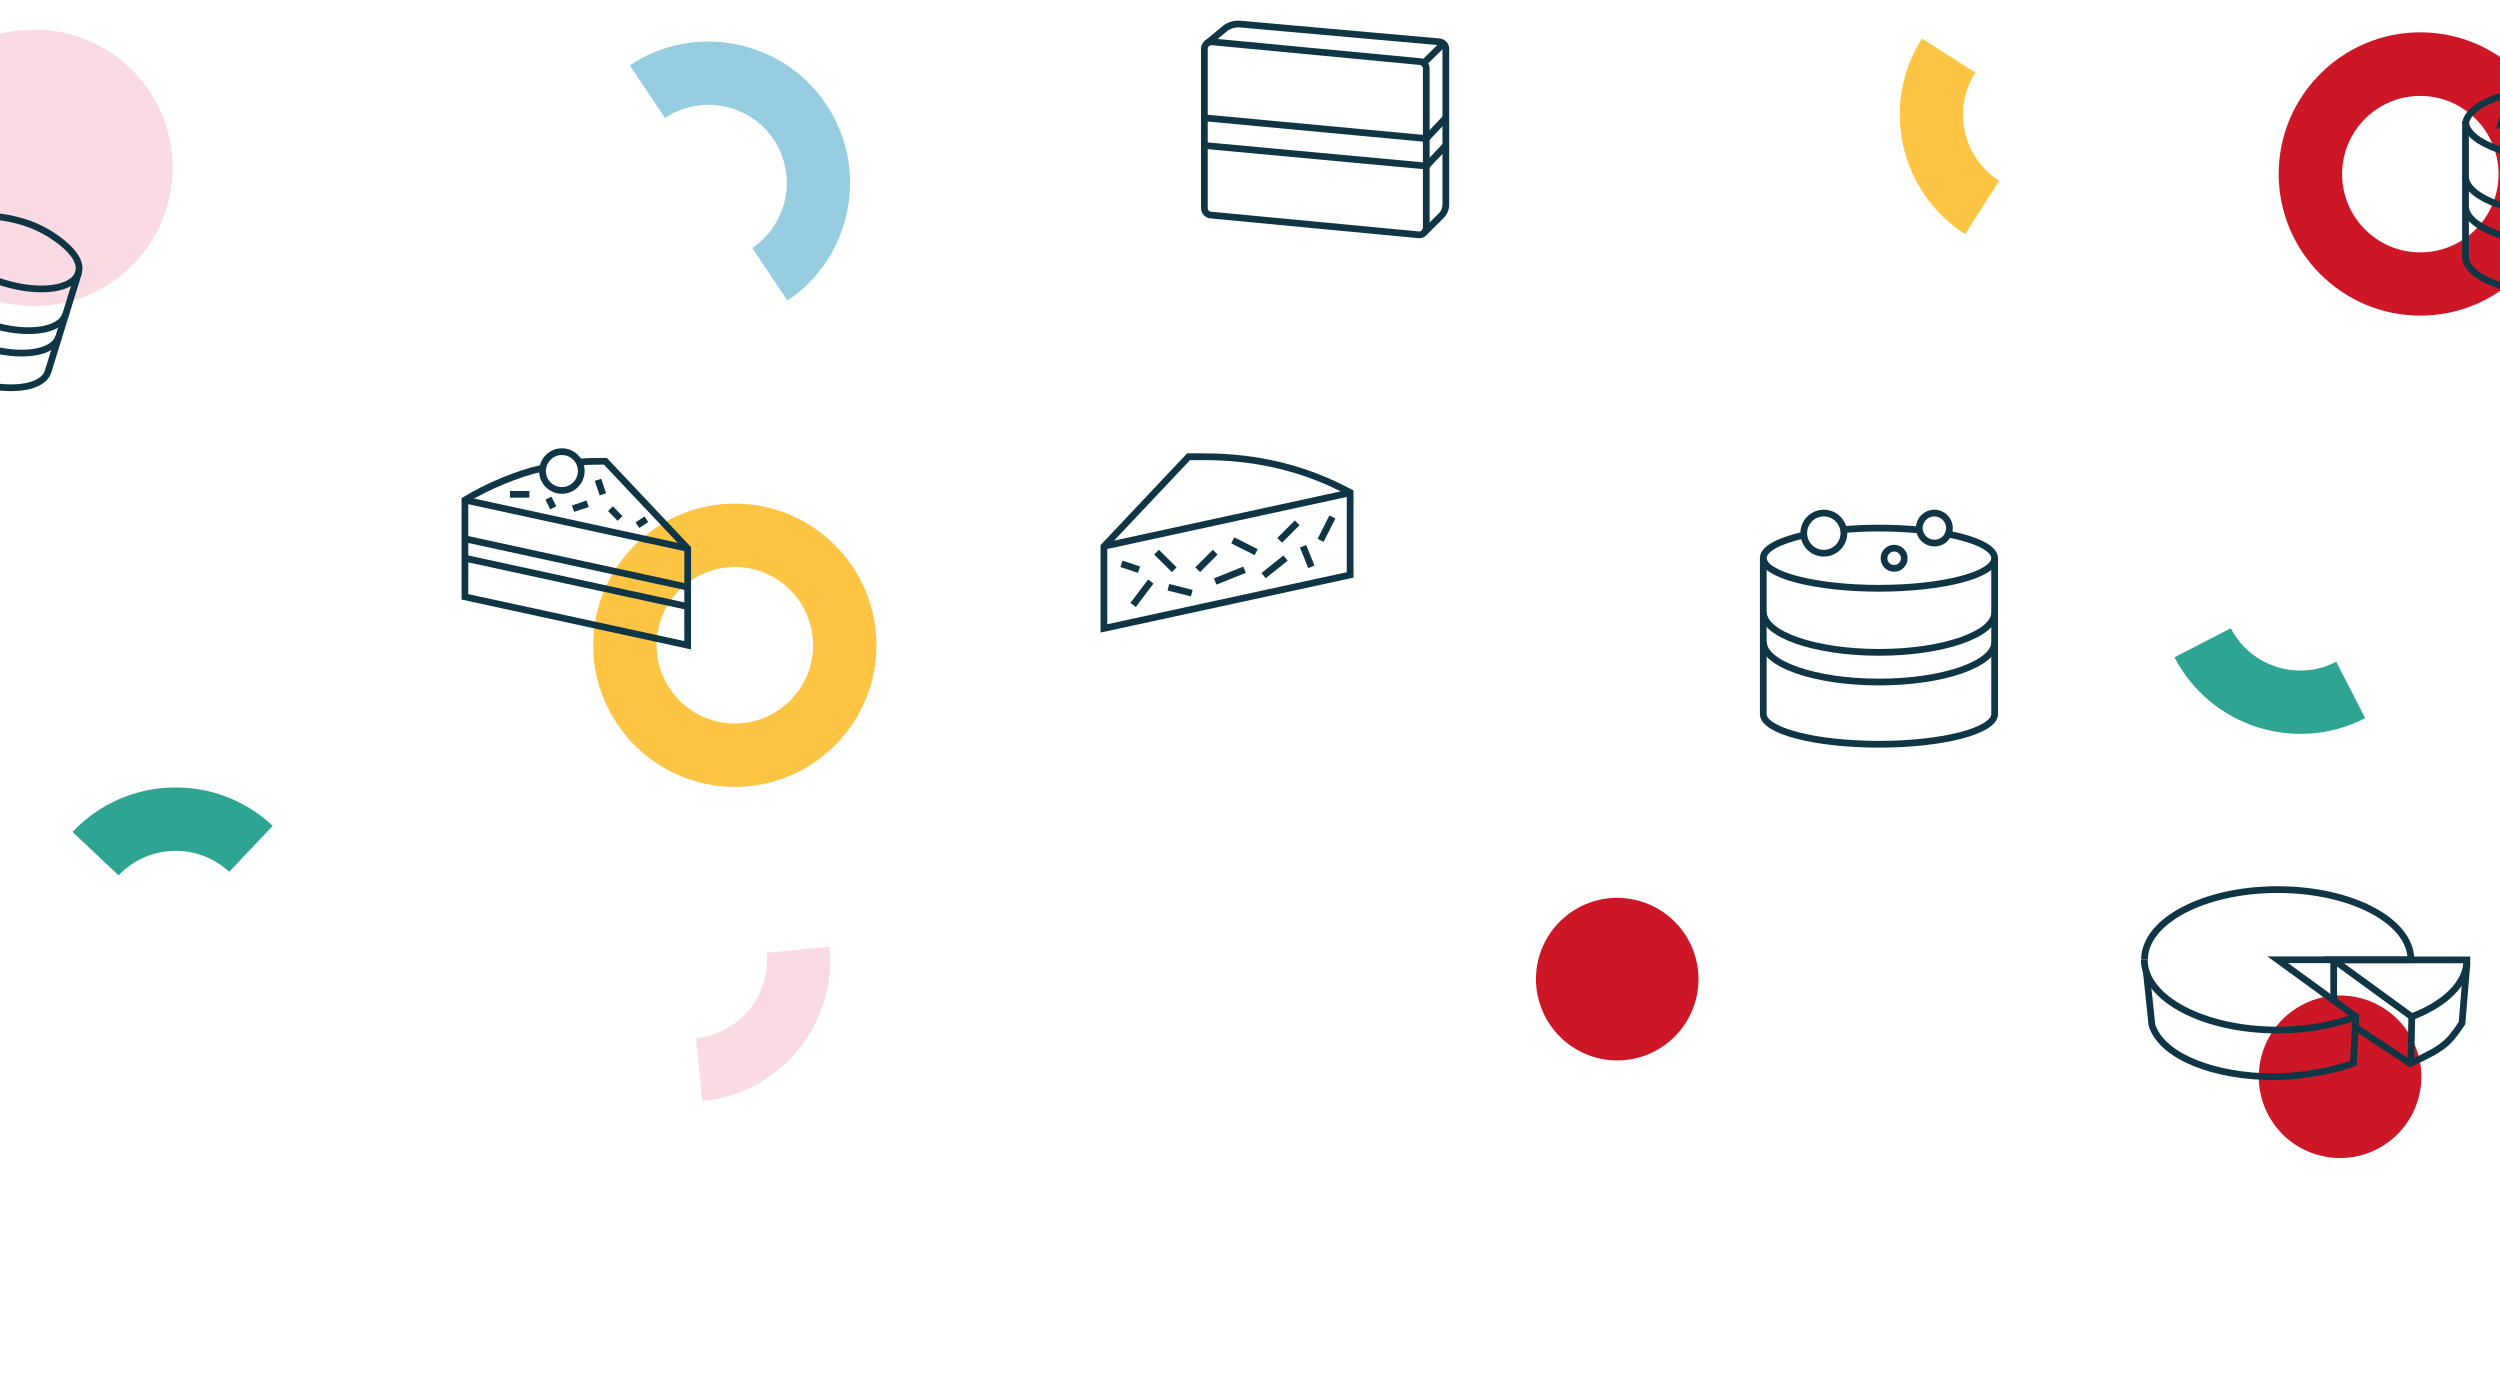 <svg viewBox="0 0 2000 1100" xmlns="http://www.w3.org/2000/svg" xml:space="preserve" style="fill-rule:evenodd;clip-rule:evenodd;stroke-miterlimit:10"><path d="M692.8 124.3c25.8 38.4 15.5 90.7-22.9 116.5L649 209.6c21.2-14.3 26.9-43.1 12.7-64.4-14.3-21.2-43.1-26.9-64.4-12.7l-20.9-31.2c38.3-25.7 90.6-15.4 116.4 23" style="fill:#96cde1;fill-rule:nonzero" transform="translate(-273.737 -84.348) scale(1.349)"/><path d="M1785 97.8c-25.6 0-46.4 20.8-46.4 46.4 0 25.6 20.8 46.4 46.4 46.4 25.6 0 46.4-20.8 46.4-46.4 0-25.6-20.9-46.4-46.4-46.4m0 130.3c-46.3 0-84-37.7-84-84s37.7-84 84-84 84 37.7 84 84-37.7 84-84 84" style="fill:#cd1626;fill-rule:nonzero" transform="translate(-471.703 -55.21) scale(1.349)"/><path d="M817.7 909.6c25.8 6.6 52-9 58.6-34.8 6.6-25.8-9-52-34.8-58.6-25.8-6.6-52 9-58.6 34.8-6.5 25.7 9 52 34.8 58.6" style="fill:#cd1626;fill-rule:nonzero" transform="translate(174.627 -380.745) scale(1.349)"/><path d="M1861.8 843.3c25.8 6.6 52-9 58.6-34.8 6.6-25.8-9-52-34.8-58.6-25.8-6.6-52 9-58.6 34.8-6.6 25.8 9 52.1 34.8 58.6" style="fill:#cd1626;fill-rule:nonzero" transform="translate(-655.577 -213.204) scale(1.349)"/><path d="M210.5 193.2c38.3-24.1 49.8-74.8 25.7-113.1-24.1-38.3-74.8-49.8-113.1-25.7-38.3 24.1-49.8 74.8-25.7 113.1 24.2 38.3 74.8 49.8 113.1 25.7" style="fill:#fbdbe3;fill-rule:nonzero" transform="translate(-197.557 -32.752) scale(1.349)"/><path d="M525.4 456.2c-25.6 0-46.4 20.8-46.4 46.4 0 25.6 20.8 46.4 46.4 46.4 25.6 0 46.4-20.8 46.4-46.4 0-25.6-20.8-46.4-46.4-46.4m0 130.4c-46.3 0-84-37.7-84-84s37.7-84 84-84 84 37.7 84 84-37.7 84-84 84" style="fill:#fdc543;fill-rule:nonzero" transform="translate(-120.902 -161.802) scale(1.349)"/><path d="m926.1 490.6 37.4-3.6c4.4 46.1-29.5 87.2-75.6 91.6l-3.6-37.4c25.5-2.5 44.3-25.2 41.8-50.6" style="fill:#fbdbe3;fill-rule:nonzero" transform="translate(-636.054 100.4) scale(1.349)"/><path d="m176.1 707.6-27.3-25.8c31.7-33.7 85-35.3 118.7-3.6l-25.8 27.3c-18.6-17.4-48.1-16.5-65.6 2.1" style="fill:#2da592;fill-rule:nonzero" transform="translate(-142.704 -254.233) scale(1.349)"/><path d="m1388.5 169.7-20.2 31.7c-39-24.9-50.5-76.9-25.6-116l31.7 20.2c-13.9 21.6-7.5 50.3 14.1 64.1" style="fill:#fdc543;fill-rule:nonzero" transform="translate(-273.737 -84.348) scale(1.349)"/><path d="m1735.1 433.4 17.2 33.4c-41.1 21.2-91.9 5-113.1-36.1l33.4-17.2c11.7 22.7 39.8 31.7 62.5 19.9" style="fill:#2da592;fill-rule:nonzero" transform="translate(-471.703 -55.21) scale(1.349)"/><path d="m549.7 965.5-145.9 31.7M403.8 1045.9v-48.6l50.2-53.2h8.9c32 0 60.5 7 86.9 21.2v48.9l-146 31.7ZM421.1 1032l10.5-13.9M442 1021.5l13.9 3.5M435 1000.7l10.5 10.4M459.4 1011.1l10.4-10.4M469.8 1018.1l17.4-7M480.2 993.7l13.9 7M498.5 1014.6l13-10.4M508 993.7l10.4-10.4M521.9 997.2l4.9 12.2M539.3 979.8l-7 13.9M424.6 1011.1l-10.4-3.5" style="fill:none;fill-rule:nonzero;stroke:#103645;stroke-width:4px" transform="translate(338.422 -908.206) scale(1.349)"/><g transform="translate(-273.737 -84.348) scale(1.349)"><path d="M1248.7 443.2c0 13.2 30.7 23.8 68.6 23.8 37.9 0 68.6-10.7 68.6-23.8" style="fill:none;fill-rule:nonzero;stroke:#103645;stroke-width:4px"/><path d="M1248.7 425.6c0 13.2 30.7 23.8 68.6 23.8 37.9 0 68.6-10.7 68.6-23.8M1296.2 376.6c6.6-.6 13.7-.9 21.1-.9 8.4 0 16.5.4 23.9 1.1M1358.2 379.2c16.7 3.3 27.6 8.5 27.6 14.3 0 9.9-30.7 17.9-68.6 17.9-37.9 0-68.6-8-68.6-17.9 0-5.4 9.3-10.3 23.9-13.6" style="fill:none;fill-rule:nonzero;stroke:#103645;stroke-width:4px"/><path d="M1385.8 393.6V486c0 9.9-30.7 17.9-68.6 17.9-37.9 0-68.6-8-68.6-17.9v-92.4M1359 375.7c0 1.3-.3 2.5-.7 3.5-1.3 3.2-4.5 5.4-8.2 5.4-4.6 0-8.3-3.4-8.9-7.8-.1-.4-.1-.7-.1-1.1 0-4.9 4-8.9 8.9-8.9 5 0 9 4 9 8.9Z" style="fill:none;fill-rule:nonzero;stroke:#103645;stroke-width:4px"/><circle cx="1326.2" cy="393.6" r="6" style="fill:none;stroke:#103645;stroke-width:4px"/><path d="M1296.4 378.7c0 6.6-5.3 11.9-11.9 11.9-6.1 0-11.2-4.6-11.8-10.6-.1-.4-.1-.9-.1-1.3 0-6.6 5.3-11.9 11.9-11.9 5.9 0 10.7 4.2 11.7 9.8.1.7.2 1.4.2 2.1Z" style="fill:none;fill-rule:nonzero;stroke:#103645;stroke-width:4px"/></g><g><path d="M433.5 429.4c0 6.3 5.1 11.5 11.5 11.5 5.9 0 10.8-4.5 11.4-10.2.1-.4.1-.9.1-1.3 0-6.3-5.1-11.5-11.5-11.5-5.7 0-10.3 4.1-11.3 9.4-.1.7-.2 1.4-.2 2.1ZM387.6 446.6l132.1 28.7M387.6 469.6l132.1 28.7M387.6 481.1l132.1 28.7" style="fill:none;fill-rule:nonzero;stroke:#103645;stroke-width:4px" transform="translate(-150.798 -202.418) scale(1.349)"/><path d="M455.6 424.1c3.8-.5 11.4-.5 15.2-.5l48.8 51.7v57.4L387.5 504v-57.4c12.7-7.8 31.2-15.8 45.9-18.9M466.4 434.6l2.9 8.6M460.3 448.8l-8.7 2.9M473.8 451.7l5.7 5.8M425.7 443.2h-11.5M495.1 458l-5.3 3.5M439.9 451.2l-2.9-5.7" style="fill:none;fill-rule:nonzero;stroke:#103645;stroke-width:4px" transform="translate(-150.798 -202.418) scale(1.349)"/></g><g><path d="M1738.4 707.6c0 23 35.4 41.6 79 41.6 17.3 0 33.3-3 46.3-7.9" style="fill:none;fill-rule:nonzero;stroke:#103645;stroke-width:4px" transform="translate(-629.642 -186.621) scale(1.349)"/><path d="m1739.6 714.7 3.3 31.6c6.3 19.2 38.1 30.6 72.5 30.6 14.7 0 35.7-3.6 47-8.1l1.4-27.6-46.3-33.7h79c0-23-35.4-41.6-79-41.6-43.7 0-79 18.6-79 41.6" style="fill:none;fill-rule:nonzero;stroke:#103645;stroke-width:4px" transform="translate(-629.642 -186.621) scale(1.349)"/><path d="M1897 741.3c19.8-7.6 32.7-19.8 32.7-33.7h-79l46.3 33.7M1850.7 731.8v-24.2" style="fill:none;fill-rule:nonzero;stroke:#103645;stroke-width:4px" transform="translate(-629.642 -186.621) scale(1.349)"/><path d="m1929.8 708.6-3 36.5c-7.9 11.5-9.9 14.4-30.7 23.9l-33.7-22.3M1897 741.3l-.5 25.7" style="fill:none;fill-rule:nonzero;stroke:#103645;stroke-width:4px" transform="translate(-629.642 -186.621) scale(1.349)"/></g><g><path d="m129.9 154 7.9 60.8c1.3 10.3-15.6 21.1-38 24-22.3 2.9-41.5-3.1-42.8-13.4l-7.9-60.8" style="fill:none;fill-rule:nonzero;stroke:#103645;stroke-width:4px" transform="translate(-211.375 -56.766) scale(1.349)"/><path d="M132.3 172.8c5.4-2.5 13.4-3.3 22.5-2.3 10.5 1.2 20.9 4.1 30 9.5.9.5 1.9 1.1 2.9 1.8 7.4 4.8 18.1 13.6 15.5 22-3.1 10-23 12.6-44.5 6-9.2-2.9-17.3-7-23.2-11.5" style="fill:none;fill-rule:nonzero;stroke:#103645;stroke-width:4px" transform="translate(-211.375 -56.766) scale(1.349)"/><path d="m203.3 203.8-18.1 58.6c-3.1 10-23 12.6-44.5 6-21.5-6.7-36.4-20.1-33.3-30.1" style="fill:none;fill-rule:nonzero;stroke:#103645;stroke-width:4px" transform="translate(-211.375 -56.766) scale(1.349)"/><path d="M120.4 233.3c6 5.7 15.4 11 26.6 14.5 21.5 6.7 41.4 4 44.5-6M132.3 226c5.3 3.3 11.7 6.3 18.8 8.5 21.5 6.7 41.4 4 44.5-6" style="fill:none;fill-rule:nonzero;stroke:#103645;stroke-width:4px" transform="translate(-211.375 -56.766) scale(1.349)"/></g><g><path d="M1811.8 115.1c0-10.1 17.8-18.7 43-22.2M1811.8 115.1v78.1c0 13.3 30.9 24 69.1 24 38.2 0 69.1-10.8 69.1-24v-78.1" style="fill:none;fill-rule:nonzero;stroke:#103645;stroke-width:4px" transform="translate(-471.703 -55.21) scale(1.349)"/><path d="M1811.8 163.2c0 13.3 30.9 24 69.1 24 38.2 0 69.1-10.8 69.1-24" style="fill:none;fill-rule:nonzero;stroke:#103645;stroke-width:4px" transform="translate(-471.703 -55.21) scale(1.349)"/><path d="M1811.8 145.5c0 13.3 30.9 24 69.1 24 38.2 0 69.1-10.8 69.1-24M1811.8 112.8c0 13.3 30.9 24 69.1 24 38.2 0 69.1-10.8 69.1-24M1850.4 93.6s34.8-6.3 69.7 1.8M1834.8 108.3l-3 9M1857 101l-6 6M1844.4 119.6h12" style="fill:none;fill-rule:nonzero;stroke:#103645;stroke-width:4px" transform="translate(-471.703 -55.21) scale(1.349)"/></g><g><path d="m1045.7 166.2-123.2-11.7c-2.3 0-4.2-1.9-4.2-4.2V55.9c0-2.3 1.9-4.2 4.2-4.2l123.2 11.7c2.3 0 4.2 1.9 4.2 4.2V162c0 2.3-1.9 4.2-4.2 4.2ZM1048 64.7l12.2-12" style="fill:none;fill-rule:nonzero;stroke:#103645;stroke-width:4px" transform="translate(-275.304 -36.32) scale(1.349)"/><path d="m1048.8 164.7 9.9-9.8c1.8-1.8 2.8-4.2 2.8-6.7V55.9c0-2.3-1.9-4.2-4.2-4.2L939.5 41.2c-3.7-.3-7.4 1-10.1 3.6l-9.6 7.9" style="fill:none;fill-rule:nonzero;stroke:#103645;stroke-width:4px" transform="translate(-275.304 -36.32) scale(1.349)"/><path d="m918.3 113.2 131.6 12.2 11.6-12.2M918.3 96.8l131.6 12.3 11.6-12.3" style="fill:none;fill-rule:nonzero;stroke:#103645;stroke-width:4px" transform="translate(-275.304 -36.32) scale(1.349)"/></g></svg>
